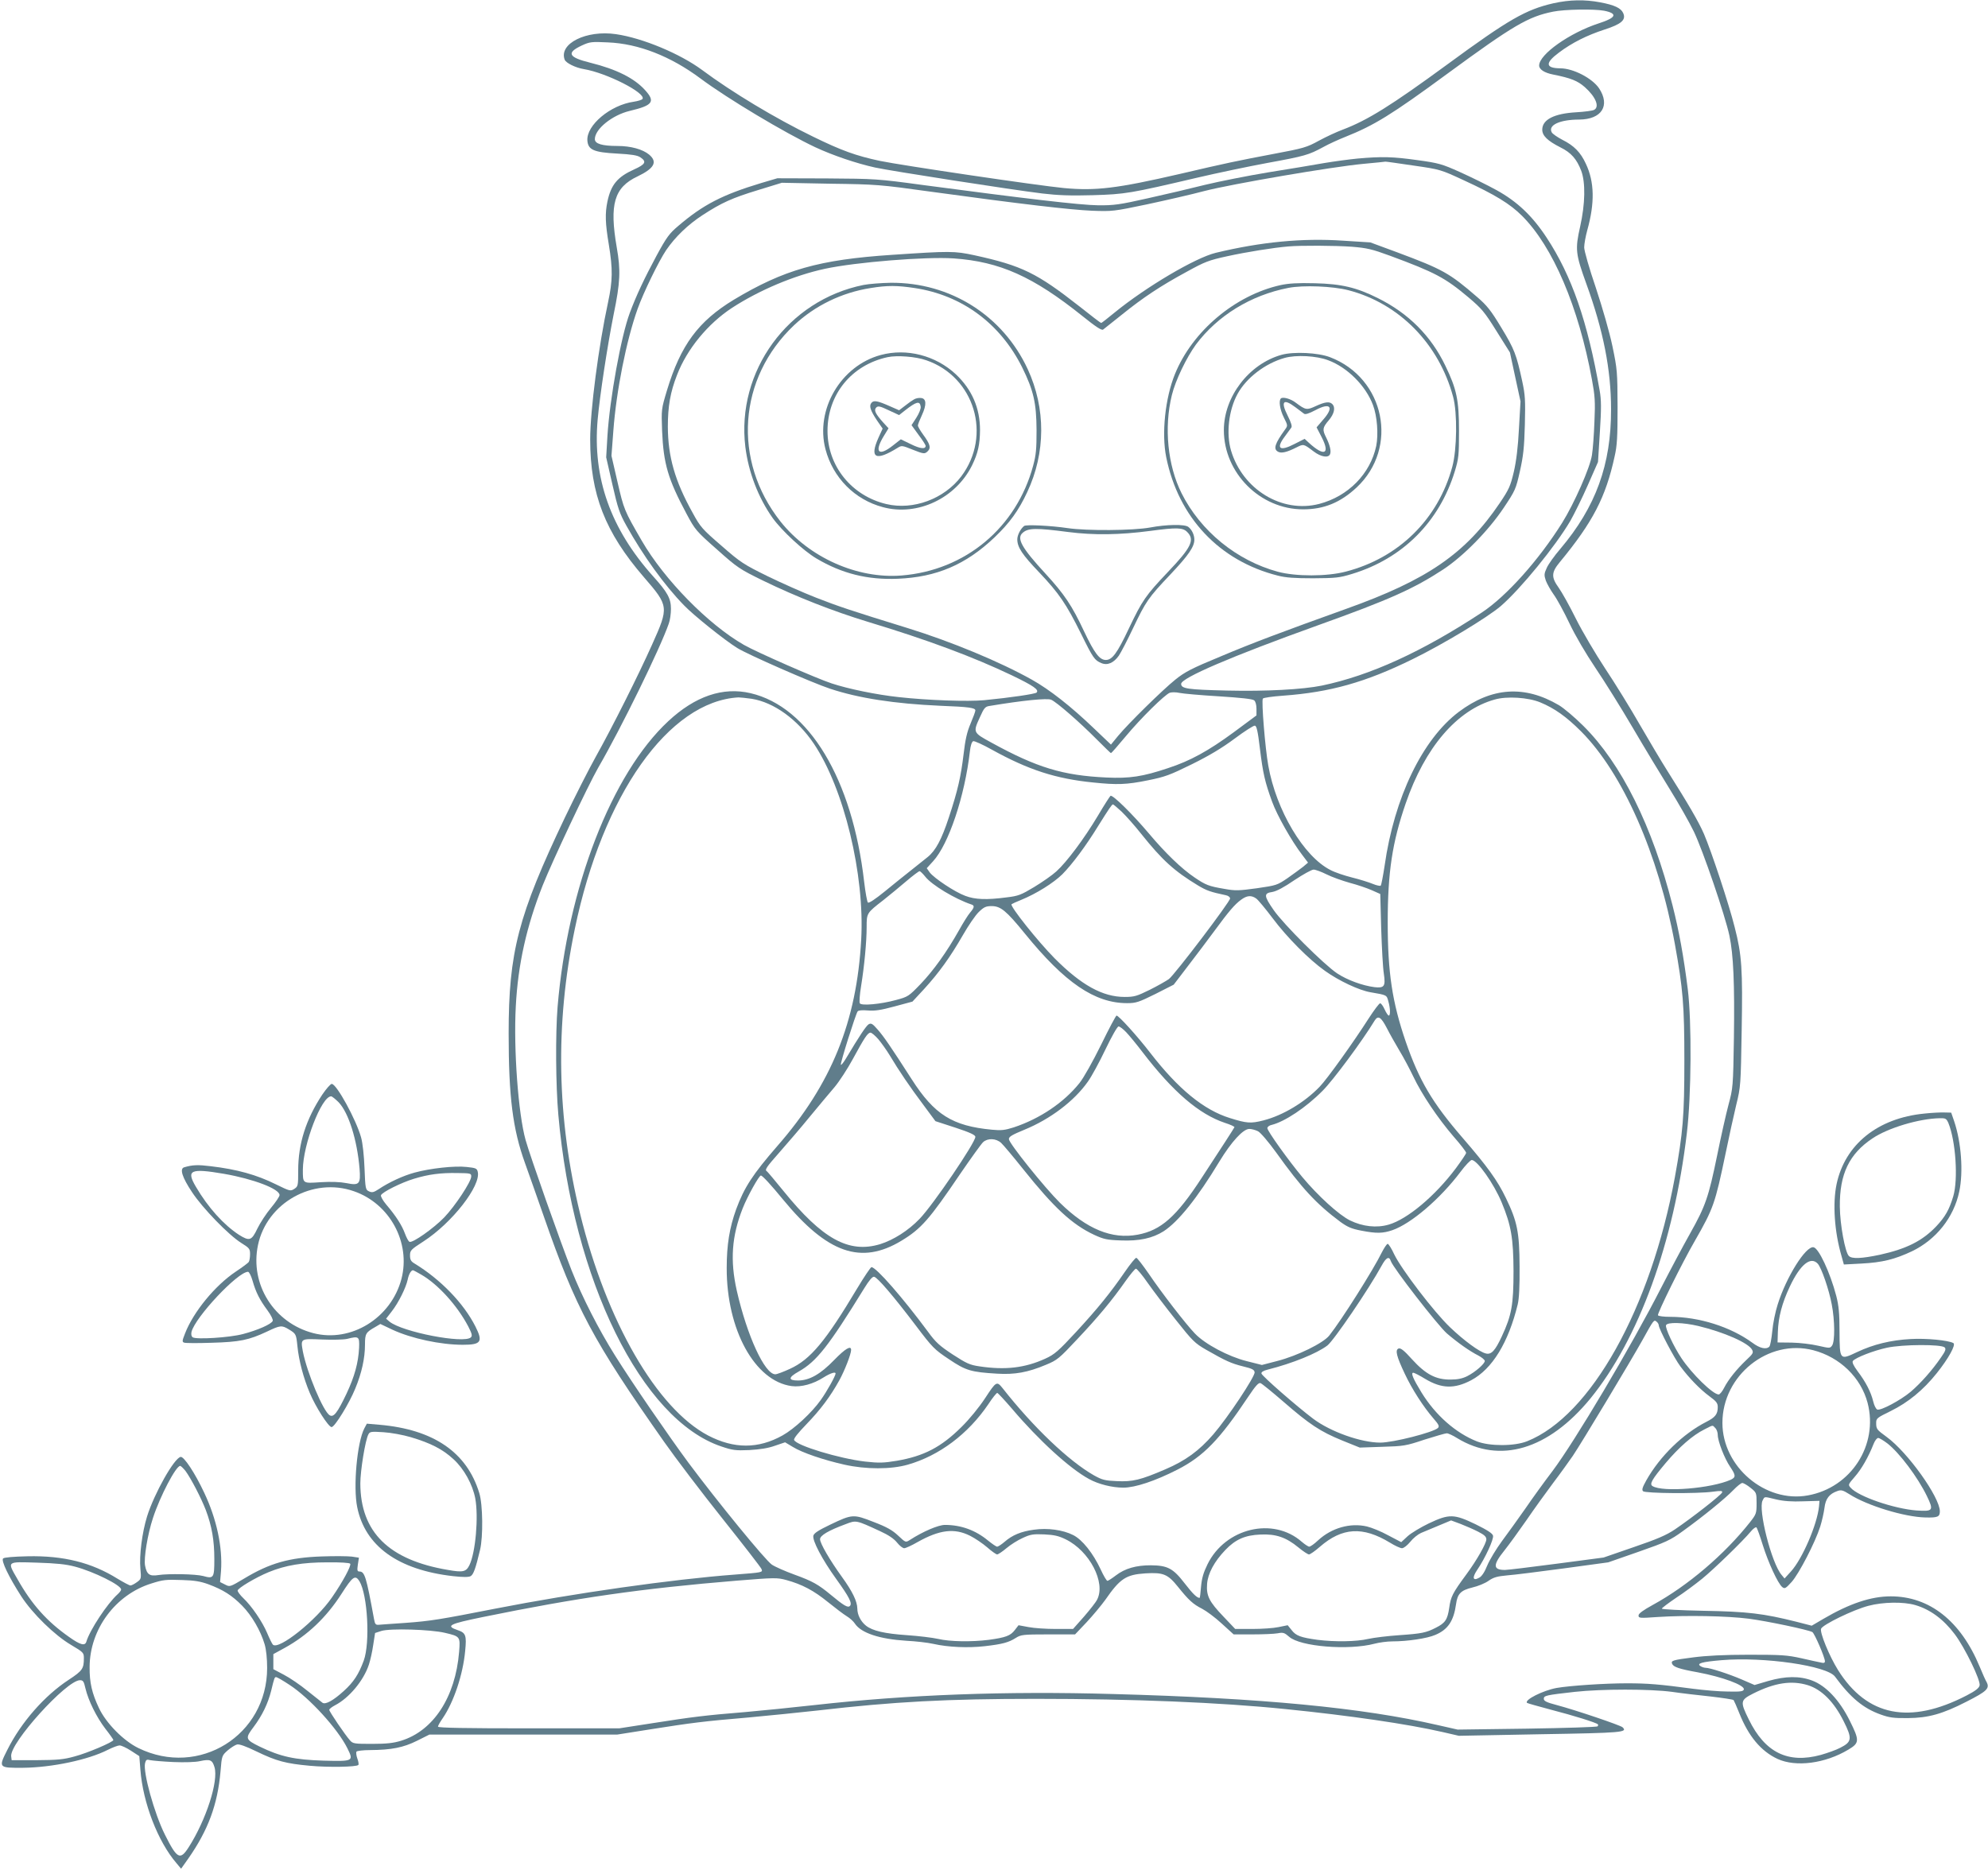<?xml version="1.0" standalone="no"?>
<!DOCTYPE svg PUBLIC "-//W3C//DTD SVG 20010904//EN"
 "http://www.w3.org/TR/2001/REC-SVG-20010904/DTD/svg10.dtd">
<svg version="1.0" xmlns="http://www.w3.org/2000/svg"
 width="1280pt" height="1204pt" viewBox="0 0 1280 1204"
 preserveAspectRatio="xMidYMid meet">
<g transform="translate(0,1204) scale(0.1,-0.1)"
fill="#607d8b" stroke="none">
<path d="M10002 12019 c-178 -41 -287 -103 -682 -393 -362 -265 -514 -360
-675 -421 -38 -14 -107 -46 -153 -71 -78 -43 -99 -49 -291 -85 -237 -45 -305
-59 -604 -129 -407 -94 -542 -110 -747 -91 -167 16 -1046 146 -1185 175 -154
33 -246 66 -430 156 -243 118 -522 286 -714 429 -142 105 -383 206 -555 231
-191 28 -370 -61 -330 -165 9 -21 69 -51 123 -60 146 -24 401 -154 378 -192
-4 -6 -29 -14 -56 -18 -151 -21 -307 -152 -299 -251 5 -59 41 -75 192 -83 92
-5 130 -11 149 -24 42 -28 33 -45 -40 -78 -107 -48 -149 -98 -172 -207 -16
-76 -14 -140 9 -277 26 -159 25 -232 -5 -372 -61 -282 -115 -695 -115 -883 0
-352 96 -598 346 -887 161 -186 161 -192 53 -433 -88 -197 -256 -532 -364
-725 -43 -77 -132 -252 -198 -390 -301 -632 -362 -866 -362 -1390 0 -408 26
-616 106 -837 22 -62 77 -216 121 -343 205 -590 316 -798 774 -1450 73 -104
243 -328 377 -496 134 -168 247 -314 250 -323 9 -22 8 -22 -173 -36 -401 -30
-1034 -120 -1540 -219 -357 -70 -417 -80 -581 -92 -79 -5 -155 -11 -169 -12
-21 -2 -26 3 -32 38 -50 273 -60 305 -94 305 -14 0 -15 8 -10 44 l7 45 -46 7
c-25 3 -112 4 -193 1 -209 -7 -336 -43 -501 -143 -91 -54 -91 -54 -122 -38
l-32 16 6 71 c11 153 -28 335 -108 504 -60 128 -131 235 -152 231 -42 -8 -170
-236 -216 -383 -32 -103 -51 -252 -43 -337 6 -65 5 -67 -23 -87 -16 -12 -35
-21 -41 -21 -7 0 -44 20 -84 44 -167 104 -348 149 -578 144 -91 -2 -151 -7
-158 -14 -14 -14 36 -118 117 -244 73 -112 214 -250 321 -313 79 -47 82 -50
82 -85 0 -68 -9 -81 -97 -139 -156 -102 -307 -274 -396 -452 -58 -115 -57
-116 102 -115 186 2 418 51 544 115 32 16 66 29 77 29 11 0 44 -15 73 -34 l54
-35 7 -88 c16 -212 113 -463 232 -601 l30 -36 46 65 c128 183 189 347 208 563
8 100 9 101 46 134 21 18 48 35 60 38 14 4 58 -12 126 -45 128 -62 189 -78
343 -92 118 -11 299 -8 312 5 4 4 1 22 -6 41 -7 19 -9 39 -6 45 3 5 43 10 88
10 137 1 214 16 302 60 l80 40 605 0 605 0 215 34 c267 42 336 51 630 76 129
12 330 32 445 45 492 57 832 75 1405 75 621 0 1189 -23 1607 -66 409 -41 786
-96 1012 -148 l104 -24 526 10 c531 9 562 12 528 45 -14 13 -303 111 -424 143
-65 17 -83 26 -83 40 0 21 13 24 200 45 174 19 482 19 625 0 61 -9 173 -22
250 -30 77 -9 143 -19 147 -23 3 -4 20 -42 37 -85 59 -148 139 -244 246 -294
118 -54 306 -30 456 60 72 43 73 58 8 188 -66 132 -153 224 -242 257 -80 30
-171 29 -282 -3 l-88 -26 -81 35 c-86 37 -207 76 -235 76 -9 0 -23 5 -31 10
-29 18 6 28 135 39 273 23 679 -36 730 -106 100 -136 182 -204 294 -244 56
-20 83 -24 176 -23 131 1 223 27 375 105 134 68 152 86 131 127 -6 9 -26 54
-45 100 -122 294 -323 452 -572 452 -127 0 -265 -46 -434 -145 l-75 -44 -97
25 c-215 54 -317 66 -600 71 -148 3 -268 9 -268 14 0 4 41 35 91 69 51 33 126
89 168 123 76 62 262 242 315 306 15 18 31 29 35 25 5 -5 23 -56 41 -114 35
-112 97 -247 125 -270 16 -13 22 -10 61 33 47 53 151 253 184 357 11 35 23 89
27 119 7 60 31 91 83 109 24 9 36 6 77 -20 115 -74 356 -147 489 -150 81 -2
94 4 94 40 -1 92 -208 381 -343 479 -63 46 -67 50 -67 90 0 29 5 33 93 76 112
55 210 135 297 244 76 95 125 184 107 194 -32 18 -176 32 -275 26 -128 -7
-239 -34 -345 -84 -112 -53 -112 -53 -113 133 0 118 -5 166 -21 229 -40 152
-113 307 -146 313 -50 10 -176 -192 -231 -368 -15 -46 -31 -124 -35 -173 -5
-49 -13 -93 -19 -99 -20 -20 -61 -11 -109 25 -141 103 -344 167 -529 167 -40
0 -75 4 -79 10 -6 10 155 337 238 480 119 208 130 239 197 560 22 107 53 249
69 315 29 117 29 128 35 478 7 397 1 487 -45 666 -36 146 -150 489 -198 601
-35 80 -99 190 -238 410 -33 52 -111 183 -173 290 -61 107 -163 272 -225 365
-62 94 -147 238 -188 320 -41 83 -91 172 -111 200 -49 68 -48 99 7 165 212
257 296 418 353 681 16 69 19 126 19 319 -1 226 -2 241 -33 390 -19 91 -64
247 -107 377 -42 123 -75 238 -75 260 0 21 9 71 20 111 49 175 46 311 -9 427
-34 74 -76 117 -152 155 -32 17 -63 38 -68 48 -25 46 52 82 177 82 145 1 201
90 128 201 -44 65 -166 129 -250 129 -96 1 -99 34 -9 101 85 64 181 112 295
149 108 35 139 62 119 106 -14 32 -57 52 -148 69 -100 19 -197 17 -301 -6z
m326 -48 c90 -18 79 -45 -33 -81 -188 -61 -385 -200 -385 -272 0 -25 34 -47
90 -58 115 -23 157 -40 204 -81 71 -63 97 -128 59 -147 -10 -5 -61 -12 -114
-15 -142 -8 -219 -47 -219 -112 0 -39 34 -72 117 -114 69 -34 105 -75 134
-151 28 -75 26 -212 -7 -359 -33 -147 -30 -175 40 -369 109 -300 159 -552 159
-807 1 -357 -98 -629 -327 -900 -38 -44 -77 -99 -87 -122 -17 -37 -18 -46 -6
-82 8 -21 31 -62 51 -90 20 -27 66 -111 101 -185 39 -82 105 -194 168 -288 57
-84 165 -257 240 -385 75 -128 182 -305 238 -395 56 -90 126 -213 155 -273 58
-120 202 -542 229 -670 26 -123 34 -310 29 -660 -5 -314 -6 -322 -35 -430 -16
-60 -49 -207 -73 -326 -55 -267 -74 -324 -174 -502 -44 -78 -127 -234 -185
-347 -195 -382 -558 -993 -701 -1183 -51 -67 -130 -176 -175 -242 -46 -66
-114 -160 -151 -210 -36 -49 -79 -120 -94 -156 -17 -43 -36 -71 -52 -79 -41
-23 -47 0 -13 50 51 75 108 198 102 221 -4 15 -37 36 -112 73 -139 67 -170 68
-301 6 -52 -25 -114 -62 -137 -83 l-41 -38 -84 44 c-45 25 -107 50 -137 57
-107 25 -227 -9 -314 -89 -24 -23 -50 -41 -57 -41 -7 0 -28 14 -48 31 -185
163 -492 89 -607 -144 -27 -55 -37 -90 -42 -145 -3 -39 -7 -72 -9 -72 -17 0
-43 25 -95 92 -76 99 -111 117 -220 118 -94 0 -165 -20 -224 -65 -25 -19 -49
-35 -55 -35 -5 0 -25 33 -43 73 -49 105 -119 193 -178 222 -65 33 -165 47
-253 34 -82 -11 -139 -35 -188 -78 -20 -17 -41 -31 -48 -31 -6 0 -32 18 -58
39 -81 67 -174 101 -278 101 -42 0 -141 -42 -226 -97 -27 -17 -27 -17 -75 28
-37 35 -74 56 -158 88 -130 51 -137 51 -279 -17 -75 -36 -105 -55 -109 -71 -8
-31 57 -154 147 -279 84 -117 105 -157 88 -174 -13 -13 -39 2 -123 72 -81 67
-116 87 -234 130 -58 21 -124 50 -145 64 -41 27 -350 405 -537 656 -125 169
-363 515 -473 691 -106 169 -211 375 -280 549 -72 183 -267 735 -296 839 -47
168 -78 585 -63 860 14 270 69 516 173 779 63 158 291 642 358 759 149 257
398 766 454 927 8 21 14 64 14 95 0 67 -22 107 -115 210 -274 306 -390 634
-357 1008 14 157 63 477 103 678 43 208 46 283 20 432 -48 278 -17 386 134
457 108 52 130 93 75 140 -42 35 -119 56 -204 56 -99 0 -146 14 -146 44 0 65
112 155 225 182 148 35 166 59 99 133 -69 77 -184 135 -353 177 -142 35 -156
64 -55 111 52 24 63 25 168 20 197 -8 404 -89 597 -233 173 -129 541 -349 738
-442 114 -53 264 -104 386 -131 102 -22 871 -142 1076 -167 101 -12 181 -15
324 -11 210 6 243 12 670 112 132 31 338 74 457 96 240 44 264 51 358 102 36
20 100 49 143 66 185 74 295 141 657 407 424 311 520 367 680 399 74 15 264
18 328 6z m1376 -8069 c24 -27 72 -166 90 -262 20 -104 21 -239 2 -265 -13
-18 -15 -18 -90 -1 -42 10 -118 19 -169 20 l-92 1 2 68 c3 95 27 186 77 292
67 142 134 197 180 147z m-1024 -396 c0 -23 100 -213 140 -266 57 -76 125
-146 187 -192 44 -32 53 -44 53 -69 0 -46 -16 -66 -73 -95 -151 -77 -299 -221
-387 -377 -25 -45 -30 -61 -21 -70 14 -14 351 -17 450 -3 52 7 63 6 59 -5 -5
-16 -196 -165 -304 -238 -55 -37 -113 -62 -265 -114 l-194 -67 -303 -40 c-167
-22 -316 -40 -332 -40 -78 0 -79 32 -4 125 31 39 94 126 142 195 47 69 125
177 172 240 48 63 104 142 127 175 56 83 377 617 448 745 73 132 74 133 91
119 8 -6 14 -17 14 -23z m255 -5 c166 -40 323 -109 346 -153 10 -19 6 -26 -38
-67 -62 -59 -115 -125 -142 -178 -12 -24 -28 -43 -35 -43 -37 0 -173 133 -240
234 -50 75 -106 195 -99 212 8 21 111 18 208 -5z m1586 -138 c10 -10 5 -24
-24 -65 -56 -82 -130 -165 -194 -220 -64 -54 -194 -124 -216 -115 -8 3 -20 26
-26 52 -15 62 -49 127 -100 194 -28 38 -37 58 -31 67 19 22 132 66 219 85 102
22 351 23 372 2z m-846 -18 c172 -45 307 -176 350 -340 70 -271 -107 -545
-385 -595 -274 -50 -550 185 -550 467 0 306 296 543 585 468z m-631 -501 c9
-8 16 -29 16 -44 0 -40 43 -152 80 -206 37 -55 37 -67 4 -83 -125 -56 -437
-82 -504 -41 -21 13 -4 43 85 149 86 102 174 179 249 216 59 30 51 29 70 9z
m1108 -99 c78 -61 195 -217 254 -338 46 -95 41 -101 -66 -94 -144 11 -373 89
-424 146 -18 20 -17 21 27 72 43 49 87 126 121 212 8 20 21 37 29 37 7 0 34
-16 59 -35z m-10958 -177 c36 -49 101 -174 131 -252 39 -103 55 -196 55 -316
0 -122 -4 -128 -72 -109 -49 13 -225 16 -289 6 -56 -9 -74 4 -85 61 -9 47 16
201 51 307 46 141 148 335 175 335 5 0 20 -15 34 -32z m10077 -109 c38 -30 39
-32 39 -99 0 -65 -2 -71 -42 -122 -164 -208 -401 -410 -626 -533 -64 -35 -92
-56 -92 -68 0 -18 7 -18 123 -10 183 12 446 7 587 -11 121 -16 381 -71 409
-86 14 -8 81 -163 81 -188 0 -10 -7 -13 -22 -9 -13 2 -70 15 -128 28 -94 21
-130 23 -340 23 -159 0 -274 -6 -358 -17 -133 -17 -144 -21 -136 -41 8 -21 47
-34 164 -55 161 -30 303 -83 298 -110 -3 -13 -20 -16 -103 -14 -55 0 -156 9
-225 18 -217 29 -291 35 -426 35 -140 0 -366 -15 -452 -30 -87 -16 -209 -77
-190 -96 3 -3 72 -22 154 -44 147 -38 291 -83 302 -94 3 -3 2 -9 -2 -13 -4 -5
-209 -11 -454 -15 l-447 -6 -128 29 c-486 112 -1132 174 -2090 200 -692 20
-1326 -4 -1922 -71 -143 -16 -343 -36 -445 -45 -260 -21 -345 -32 -594 -71
l-219 -34 -584 0 c-407 0 -583 3 -583 11 0 6 14 31 31 55 70 102 130 280 144
432 10 100 4 117 -47 134 -82 28 -58 40 162 85 607 124 1016 183 1633 234 248
20 261 20 320 4 102 -28 177 -68 268 -142 47 -38 101 -79 121 -91 20 -12 43
-33 52 -47 40 -61 158 -100 331 -111 61 -3 139 -12 174 -20 97 -22 225 -27
331 -15 114 13 154 24 200 53 33 21 46 23 209 23 l173 0 74 78 c41 44 95 109
121 145 95 137 133 162 258 170 115 7 144 -5 209 -86 70 -87 97 -112 156 -142
27 -14 84 -56 126 -95 l77 -70 121 0 c67 0 139 3 162 7 36 7 44 4 74 -22 71
-64 383 -89 550 -45 30 8 82 15 115 15 97 0 225 19 277 42 81 34 118 90 133
198 9 67 31 89 105 107 35 8 82 27 104 43 33 23 56 29 120 35 43 3 208 24 365
45 l286 39 195 68 c177 62 204 74 285 133 128 92 273 210 325 264 24 25 50 46
58 46 8 0 32 -14 53 -31z m166 -75 c47 -11 101 -15 173 -12 l105 3 -3 -35
c-11 -115 -107 -339 -181 -420 l-41 -45 -19 23 c-65 76 -153 423 -122 480 14
26 5 26 88 6z m-5771 -204 c55 -25 90 -49 110 -74 16 -20 36 -36 46 -36 9 0
47 17 85 39 142 80 238 92 339 41 32 -16 82 -50 111 -75 28 -25 57 -45 63 -45
7 0 34 18 60 40 26 22 73 52 105 66 49 23 67 26 138 23 65 -3 94 -10 139 -32
153 -75 259 -278 202 -388 -8 -17 -47 -66 -85 -110 l-70 -79 -111 0 c-61 0
-140 5 -175 12 l-65 12 -24 -31 c-28 -37 -59 -48 -167 -63 -112 -14 -251 -12
-327 6 -36 8 -126 19 -200 24 -145 10 -222 28 -264 61 -34 27 -56 70 -56 111
-1 46 -31 109 -99 203 -78 108 -141 216 -141 243 0 24 54 56 165 97 68 26 65
27 221 -45z m3852 -4 c39 -20 52 -32 52 -49 0 -26 -61 -134 -129 -226 -89
-121 -100 -143 -110 -215 -11 -76 -26 -98 -86 -128 -62 -32 -91 -38 -235 -48
-74 -5 -164 -16 -200 -24 -76 -18 -215 -20 -327 -6 -108 15 -139 26 -167 63
l-25 31 -59 -12 c-32 -7 -108 -12 -169 -12 l-110 0 -74 78 c-93 97 -113 135
-107 212 5 67 46 144 118 219 65 68 127 95 225 99 100 5 166 -18 245 -83 30
-25 61 -45 68 -45 8 0 39 22 70 49 144 125 276 133 451 27 32 -20 67 -36 78
-36 11 0 34 18 53 41 18 23 49 48 69 57 20 8 72 30 115 48 l79 33 62 -23 c33
-13 84 -35 113 -50z m-9034 -225 c120 -32 296 -119 296 -147 0 -6 -10 -19 -22
-30 -67 -60 -180 -231 -202 -306 -9 -29 -39 -21 -112 31 -141 99 -239 208
-331 371 -68 118 -73 113 125 107 125 -4 187 -10 246 -26z m1771 19 c8 -12
-49 -118 -117 -216 -101 -148 -344 -342 -381 -305 -5 5 -22 39 -37 75 -31 73
-99 173 -154 225 -20 19 -36 41 -36 48 0 15 115 84 200 119 107 44 219 63 377
63 87 1 144 -3 148 -9z m59 -112 c53 -87 70 -396 28 -512 -33 -89 -65 -138
-129 -196 -67 -61 -118 -89 -137 -75 -7 6 -51 40 -97 77 -45 37 -114 84 -151
103 l-68 36 0 49 0 48 73 40 c147 81 268 196 365 347 73 114 89 125 116 83z
m-973 -20 c95 -35 153 -72 218 -138 62 -63 119 -161 145 -249 10 -34 16 -92
16 -152 0 -434 -439 -707 -829 -516 -95 46 -208 160 -254 258 -45 95 -61 164
-60 264 1 243 166 466 398 538 76 24 92 26 200 22 75 -2 117 -9 166 -27z
m10990 -134 c97 -28 183 -92 255 -188 65 -86 168 -298 160 -330 -4 -17 -27
-35 -83 -64 -367 -190 -642 -135 -829 164 -56 90 -117 239 -109 265 9 26 208
123 305 148 94 25 226 27 301 5z m-9466 -179 c98 -23 99 -24 91 -123 -24 -291
-165 -508 -374 -572 -49 -15 -93 -20 -186 -20 -114 0 -124 1 -143 23 -31 35
-133 185 -133 196 0 6 17 19 38 30 90 47 183 158 217 261 9 27 22 84 28 127
l12 77 40 13 c56 18 318 10 410 -12z m-1001 -335 c129 -84 310 -283 372 -407
42 -85 41 -86 -154 -81 -185 6 -275 25 -409 90 -94 46 -96 53 -40 127 56 75
92 150 113 233 20 84 22 88 32 88 5 0 44 -22 86 -50z m-1314 -22 c19 -80 71
-185 128 -260 29 -37 52 -70 52 -73 0 -13 -169 -85 -250 -106 -71 -20 -111
-23 -245 -24 l-160 0 -3 25 c-10 85 356 490 443 490 20 0 25 -8 35 -52z
m11090 20 c89 -28 168 -107 230 -231 57 -113 54 -134 -21 -172 -26 -14 -83
-34 -125 -46 -212 -58 -360 15 -464 228 -57 115 -55 125 28 167 139 70 247 86
352 54z m-10524 -495 c72 -3 142 -1 172 6 65 14 79 8 93 -39 27 -89 -54 -341
-167 -517 -54 -84 -74 -74 -152 82 -69 138 -142 403 -128 461 6 23 11 25 34
19 15 -3 81 -9 148 -12z"/>
<path d="M8741 11019 c-52 -5 -149 -18 -215 -29 -67 -12 -229 -39 -361 -60
-132 -22 -314 -58 -405 -80 -91 -23 -257 -62 -370 -87 -182 -41 -218 -46 -320
-45 -113 1 -477 44 -1131 131 -287 39 -303 40 -615 42 l-319 1 -105 -31 c-248
-75 -373 -139 -533 -276 -57 -48 -75 -72 -140 -192 -78 -145 -130 -255 -172
-368 -56 -149 -129 -552 -144 -793 l-8 -137 40 -175 c35 -154 46 -186 90 -265
108 -194 246 -385 371 -513 60 -63 262 -225 343 -275 65 -41 482 -224 597
-262 184 -61 415 -97 711 -110 183 -7 225 -13 225 -30 0 -7 -14 -45 -31 -85
-23 -54 -34 -103 -45 -198 -17 -142 -37 -232 -95 -407 -46 -140 -84 -212 -136
-254 -21 -17 -68 -54 -104 -83 -37 -29 -113 -90 -169 -136 -65 -53 -106 -80
-112 -74 -5 5 -16 65 -24 133 -76 663 -356 1127 -731 1215 -178 42 -357 -19
-530 -180 -365 -339 -649 -1073 -713 -1841 -14 -174 -12 -504 5 -695 94 -1065
536 -1963 1050 -2135 71 -24 91 -27 180 -23 68 4 121 12 165 28 l65 22 50 -30
c60 -37 198 -84 332 -114 138 -31 300 -31 408 0 203 58 389 198 519 390 26 40
52 72 57 72 4 0 47 -46 95 -102 174 -205 372 -385 495 -452 61 -34 150 -56
222 -56 76 0 205 43 348 116 168 86 271 192 457 471 46 69 66 91 78 86 9 -3
75 -57 148 -120 169 -147 238 -192 377 -249 l114 -46 145 5 c137 4 152 6 271
46 70 22 135 41 144 41 10 0 40 -14 67 -31 275 -168 587 -75 858 255 311 382
537 1001 621 1709 29 239 32 717 6 927 -27 214 -56 373 -98 539 -129 510 -330
914 -574 1156 -55 55 -126 115 -158 134 -221 130 -432 116 -644 -43 -235 -177
-416 -553 -478 -991 -10 -66 -21 -124 -25 -128 -3 -4 -27 1 -51 11 -24 10 -84
29 -133 41 -48 12 -111 33 -139 48 -173 87 -350 385 -401 673 -20 111 -45 416
-35 431 3 6 62 14 130 19 303 22 531 86 834 235 200 98 481 268 568 342 129
112 351 384 448 549 25 44 76 147 112 229 l66 150 12 193 c10 153 9 208 -1
265 -78 447 -180 741 -342 987 -92 140 -189 232 -323 306 -60 33 -166 85 -235
116 -116 52 -136 58 -275 77 -157 22 -227 24 -384 10z m359 -45 c174 -25 176
-26 325 -95 202 -93 298 -152 375 -229 199 -199 364 -586 450 -1055 19 -103
22 -141 16 -270 -3 -82 -10 -179 -16 -215 -11 -79 -115 -314 -192 -437 -151
-241 -360 -474 -518 -578 -385 -253 -718 -405 -1029 -470 -123 -25 -360 -38
-611 -32 -253 6 -295 12 -295 43 0 38 323 177 880 377 463 166 616 235 806
359 131 86 292 250 391 398 74 111 78 119 104 235 22 98 28 152 32 300 4 158
2 192 -17 280 -37 171 -50 206 -134 344 -68 113 -93 144 -157 199 -178 154
-222 178 -511 286 l-176 65 -174 11 c-264 18 -530 -8 -821 -78 -132 -32 -450
-220 -653 -386 -44 -36 -82 -66 -85 -66 -3 0 -66 48 -140 107 -273 214 -369
262 -675 329 -130 28 -158 28 -530 3 -472 -31 -698 -96 -1020 -289 -229 -139
-342 -291 -431 -585 -36 -120 -36 -121 -31 -260 9 -212 38 -311 158 -535 54
-101 61 -110 195 -228 133 -119 146 -127 299 -202 212 -103 448 -196 675 -265
384 -116 678 -226 925 -344 139 -67 177 -93 159 -111 -9 -9 -171 -33 -337 -49
-103 -10 -364 -1 -552 20 -140 15 -325 53 -430 88 -93 30 -485 202 -565 248
-229 131 -512 419 -658 671 -113 195 -115 200 -157 382 l-38 165 12 159 c19
259 84 584 156 786 39 109 136 307 184 379 59 86 140 164 235 226 123 80 190
110 357 161 l153 47 310 -6 c300 -4 323 -6 646 -51 590 -81 902 -117 1040
-123 132 -5 140 -4 355 41 121 26 288 64 370 86 174 45 827 157 1025 175 74 7
137 13 140 14 3 1 84 -11 180 -25z m-395 -523 c96 -8 128 -15 245 -58 289
-107 354 -141 505 -268 86 -73 103 -93 181 -218 l86 -137 34 -158 34 -157 -10
-175 c-6 -119 -17 -208 -33 -278 -22 -93 -31 -113 -91 -202 -220 -325 -465
-494 -989 -681 -420 -151 -596 -217 -805 -305 -191 -79 -233 -101 -295 -151
-82 -66 -301 -281 -369 -363 l-45 -55 -107 102 c-151 145 -288 252 -402 316
-205 115 -518 245 -799 332 -373 115 -449 141 -590 196 -82 32 -224 95 -314
139 -152 75 -173 88 -295 195 -124 107 -136 120 -186 212 -115 206 -159 362
-160 555 0 132 16 223 59 333 64 167 199 331 355 433 174 113 398 208 597 251
200 43 649 79 829 67 298 -21 512 -117 829 -371 87 -70 125 -95 134 -87 6 5
61 49 122 97 135 109 248 184 416 275 116 64 141 74 261 100 123 27 297 55
393 63 79 7 302 6 410 -2z m-858 -2895 c140 -9 218 -17 228 -26 9 -7 15 -29
15 -55 l0 -42 -147 -109 c-162 -119 -279 -184 -424 -231 -161 -54 -246 -67
-394 -60 -282 13 -449 64 -742 225 -119 65 -119 65 -73 165 26 59 34 67 62 71
216 36 370 51 396 40 35 -15 183 -144 294 -256 48 -48 89 -88 91 -88 3 0 45
48 95 108 99 119 251 268 284 281 12 4 40 4 62 -1 23 -5 136 -15 253 -22z
m-3007 -16 c143 -23 294 -132 400 -289 194 -289 328 -842 305 -1261 -29 -530
-192 -932 -540 -1330 -158 -182 -213 -266 -265 -407 -43 -119 -61 -230 -61
-378 -1 -398 181 -729 418 -761 62 -8 139 13 206 56 43 27 77 38 77 25 0 -15
-57 -117 -95 -170 -58 -82 -170 -186 -247 -229 -156 -87 -312 -87 -479 0 -330
174 -654 734 -824 1428 -150 615 -162 1219 -34 1834 179 863 605 1466 1054
1491 11 0 49 -4 85 -9z m5077 -23 c92 -38 168 -92 263 -187 269 -270 498 -790
604 -1370 52 -288 61 -392 61 -750 0 -358 -9 -463 -61 -750 -155 -846 -542
-1538 -951 -1701 -82 -33 -242 -33 -324 -1 -136 54 -266 168 -356 314 -55 90
-71 128 -53 128 6 0 41 -18 77 -40 105 -63 188 -65 296 -8 135 72 239 242 299
488 9 37 13 118 12 245 -1 221 -15 289 -88 440 -54 113 -120 204 -280 389
-195 226 -278 367 -365 618 -87 254 -116 446 -116 768 0 322 29 515 116 767
124 360 329 600 572 668 79 23 216 14 294 -18z m-1805 -297 c20 -163 33 -217
78 -341 31 -87 127 -257 195 -345 l37 -49 -32 -27 c-18 -14 -63 -47 -100 -73
-66 -45 -72 -47 -197 -65 -117 -16 -138 -17 -210 -4 -101 17 -120 25 -191 73
-85 57 -190 159 -295 284 -104 123 -233 251 -247 242 -4 -3 -41 -60 -81 -128
-89 -149 -202 -300 -268 -359 -26 -24 -91 -69 -142 -100 -85 -51 -102 -58
-179 -67 -129 -17 -202 -14 -265 10 -68 25 -201 114 -229 151 l-19 27 41 45
c100 109 204 419 237 709 4 36 12 60 21 64 7 3 62 -22 121 -55 233 -129 410
-187 652 -211 153 -16 215 -14 352 14 110 22 142 34 284 104 113 56 193 104
275 165 63 47 122 85 130 83 11 -2 19 -37 32 -147z m-890 -407 c28 -27 85 -91
126 -143 135 -169 213 -240 367 -333 54 -32 78 -41 178 -62 15 -3 27 -12 27
-21 0 -21 -356 -490 -394 -519 -17 -12 -73 -44 -123 -69 -84 -41 -99 -46 -162
-46 -141 0 -279 76 -451 249 -106 107 -289 336 -277 348 4 3 31 16 62 28 98
40 208 109 265 165 64 65 151 181 232 313 67 107 87 137 94 137 3 0 28 -21 56
-47z m1318 -403 c33 -17 101 -41 150 -55 50 -13 114 -35 143 -48 l54 -24 6
-224 c4 -123 11 -253 17 -289 12 -82 3 -94 -60 -87 -78 10 -176 46 -241 89
-85 57 -344 315 -408 407 -64 92 -65 109 -9 117 28 5 75 30 142 76 56 37 111
68 124 68 12 0 50 -14 82 -30z m-2583 -15 c42 -54 192 -144 296 -179 23 -7 22
-19 -7 -53 -13 -15 -45 -66 -71 -113 -80 -142 -164 -259 -247 -346 -77 -80
-81 -83 -160 -104 -99 -27 -222 -38 -232 -21 -4 7 -1 55 8 109 21 130 36 287
36 382 0 90 0 90 107 173 39 31 106 86 148 122 42 36 81 65 86 65 4 0 21 -16
36 -35z m2131 -141 c12 -8 60 -66 106 -127 92 -123 235 -267 337 -339 89 -64
221 -126 294 -138 105 -18 103 -17 114 -58 13 -45 14 -92 3 -92 -5 0 -17 18
-27 40 -10 22 -23 40 -29 39 -6 0 -39 -44 -74 -98 -95 -149 -268 -391 -315
-439 -97 -101 -237 -185 -362 -217 -82 -21 -107 -19 -216 15 -168 52 -333 187
-513 420 -85 110 -203 240 -217 240 -4 0 -49 -84 -99 -187 -54 -109 -112 -213
-140 -248 -100 -125 -254 -229 -423 -285 -57 -18 -80 -21 -140 -15 -255 24
-371 97 -517 325 -133 207 -180 276 -219 320 -33 38 -42 43 -58 34 -16 -10
-59 -74 -146 -220 -15 -25 -30 -44 -33 -41 -6 6 95 326 108 344 6 7 29 9 66 6
44 -4 83 2 172 26 l115 31 75 81 c95 104 168 205 249 346 35 61 81 129 103
150 33 32 46 38 83 38 58 0 95 -31 213 -176 258 -318 451 -449 659 -449 57 0
75 6 182 59 l118 60 94 123 c52 67 127 168 168 223 94 128 131 171 172 201 38
28 66 30 97 8z m841 -834 c18 -36 55 -101 81 -145 27 -44 67 -120 90 -168 53
-112 156 -266 259 -386 45 -51 81 -98 81 -105 0 -6 -30 -50 -66 -99 -134 -179
-312 -328 -432 -363 -78 -23 -168 -13 -250 27 -71 35 -205 157 -306 278 -91
109 -226 298 -226 316 0 8 12 18 28 21 84 21 220 111 327 219 67 66 258 324
336 453 22 35 41 23 78 -48z m-1678 -27 c20 -21 67 -78 105 -128 197 -257 364
-400 531 -456 35 -11 63 -24 61 -28 -4 -9 -81 -128 -210 -325 -164 -252 -263
-339 -413 -367 -166 -31 -328 36 -501 206 -98 97 -327 382 -328 409 -1 16 20
28 100 61 166 68 320 184 408 309 24 33 75 127 114 209 40 83 76 147 84 147 8
0 30 -17 49 -37z m-1596 -45 c20 -24 53 -70 73 -103 61 -102 131 -205 215
-317 l80 -108 129 -42 c94 -31 128 -47 128 -59 0 -37 -272 -438 -359 -528 -73
-76 -168 -136 -254 -163 -202 -61 -372 33 -623 343 -53 65 -100 121 -105 125
-17 10 -9 23 82 126 50 57 138 159 194 228 57 69 128 154 159 190 30 36 83
117 117 180 75 138 96 170 114 170 7 0 30 -19 50 -42z m2445 -593 c16 -8 67
-68 117 -137 164 -229 258 -331 414 -447 46 -33 71 -44 134 -56 98 -19 138
-18 200 3 121 42 308 202 439 376 31 42 64 76 72 76 35 0 143 -153 193 -274
61 -147 75 -230 76 -441 0 -217 -12 -285 -75 -420 -43 -93 -68 -120 -103 -111
-42 10 -141 83 -231 169 -102 97 -312 372 -359 469 -17 38 -37 68 -42 68 -6 0
-23 -26 -39 -57 -52 -107 -256 -431 -337 -533 -38 -49 -206 -131 -334 -164
l-100 -26 -99 25 c-116 29 -267 109 -332 177 -59 61 -217 266 -298 386 -39 56
-74 102 -80 102 -6 0 -38 -39 -71 -87 -95 -138 -176 -238 -316 -390 -115 -124
-139 -145 -198 -172 -131 -60 -258 -75 -424 -50 -63 9 -84 19 -172 76 -85 56
-110 78 -160 147 -162 219 -334 416 -364 416 -5 0 -47 -62 -92 -137 -203 -340
-301 -458 -433 -518 -41 -19 -84 -35 -94 -35 -68 0 -182 248 -248 538 -44 196
-33 351 38 531 30 76 105 211 117 211 10 0 66 -61 143 -155 285 -346 502 -422
762 -265 127 77 179 136 378 430 70 102 136 194 148 205 30 27 83 25 116 -5
15 -14 78 -89 141 -168 199 -249 315 -357 458 -424 61 -28 82 -33 171 -36 119
-5 205 14 276 59 94 61 216 212 359 449 78 128 153 210 193 210 15 0 40 -7 56
-15z m855 -836 c14 -43 303 -415 361 -466 74 -63 147 -114 202 -142 23 -12 42
-28 42 -35 0 -18 -60 -71 -113 -98 -30 -15 -61 -22 -107 -22 -94 -1 -160 33
-249 131 -50 56 -73 74 -86 69 -24 -9 -13 -51 40 -163 47 -100 120 -213 185
-288 34 -39 39 -50 28 -61 -30 -28 -287 -94 -371 -94 -124 0 -320 70 -431 153
-105 79 -331 276 -334 292 -2 9 12 18 40 25 162 41 316 104 384 155 42 32 270
368 349 513 30 55 49 65 60 31z m-1565 -141 c36 -51 117 -158 181 -238 107
-135 122 -150 195 -192 126 -72 161 -88 237 -107 58 -14 73 -21 75 -38 4 -26
-172 -291 -266 -400 -91 -105 -178 -169 -309 -225 -160 -69 -211 -81 -313 -76
-75 3 -94 8 -146 37 -162 92 -390 309 -589 562 -37 46 -41 44 -111 -63 -40
-61 -103 -138 -154 -188 -130 -129 -241 -187 -416 -217 -85 -14 -114 -15 -204
-5 -165 19 -443 103 -457 139 -4 9 26 46 79 101 91 94 155 180 212 283 35 64
76 169 76 196 0 31 -38 8 -109 -65 -89 -92 -160 -132 -233 -132 -65 0 -63 20
5 58 115 65 191 162 421 535 32 52 53 77 64 75 22 -4 125 -125 267 -312 110
-146 122 -157 215 -219 108 -73 142 -83 310 -93 113 -7 198 8 314 57 73 30 85
40 203 166 131 139 221 246 312 376 30 42 59 77 65 77 6 0 41 -41 76 -92z"/>
<path d="M5560 10205 c-487 -98 -820 -556 -761 -1043 20 -162 83 -327 176
-458 59 -82 197 -210 281 -260 165 -98 330 -139 524 -131 250 10 439 91 624
267 97 93 154 171 210 291 119 253 120 539 3 792 -160 345 -498 559 -882 556
-60 -1 -139 -7 -175 -14z m330 -20 c304 -46 550 -228 691 -510 74 -150 92
-230 93 -405 0 -121 -3 -159 -22 -229 -108 -400 -437 -674 -847 -707 -285 -23
-596 116 -780 348 -310 393 -273 923 88 1264 134 126 307 210 492 239 109 18
173 17 285 0z"/>
<path d="M5671 9754 c-257 -69 -423 -351 -356 -607 48 -183 188 -325 370 -373
222 -60 469 57 574 270 38 78 50 133 51 226 0 142 -52 262 -156 360 -130 121
-316 169 -483 124z m293 -34 c311 -107 424 -484 225 -748 -110 -145 -309 -219
-482 -178 -224 53 -379 245 -379 471 0 235 155 425 387 475 60 13 182 4 249
-20z"/>
<path d="M5885 9468 c-11 -6 -37 -24 -58 -41 l-38 -29 -57 25 c-81 36 -106 41
-121 23 -17 -20 -7 -49 36 -114 l36 -52 -27 -59 c-59 -132 -18 -153 125 -64
24 15 29 14 91 -11 78 -31 82 -31 103 -10 20 20 13 45 -31 105 -19 26 -34 52
-34 59 0 7 12 37 26 67 31 67 29 107 -6 110 -14 2 -34 -2 -45 -9z m43 -47 c2
-12 -10 -43 -28 -71 l-31 -48 45 -62 c26 -34 46 -66 46 -71 0 -23 -36 -19 -96
11 l-64 31 -51 -40 c-93 -74 -122 -42 -58 62 l30 49 -35 38 c-50 56 -61 79
-44 96 11 11 24 9 80 -18 l67 -31 38 30 c74 58 96 63 101 24z"/>
<path d="M8245 10204 c-293 -65 -568 -297 -680 -573 -63 -155 -87 -383 -56
-536 79 -388 342 -667 719 -762 50 -13 108 -17 227 -17 145 1 168 3 250 28
326 99 562 335 662 661 25 83 27 103 27 260 0 198 -15 270 -88 420 -92 192
-237 337 -434 435 -138 69 -235 92 -407 96 -110 3 -169 -1 -220 -12z m437 -33
c327 -85 582 -345 674 -686 28 -103 25 -339 -5 -450 -91 -338 -345 -588 -686
-676 -121 -32 -321 -32 -437 -1 -265 72 -498 261 -621 507 -89 179 -113 422
-62 630 23 95 94 242 155 326 139 186 353 318 595 365 96 19 287 11 387 -15z"/>
<path d="M8251 9755 c-210 -59 -371 -270 -371 -485 0 -276 234 -510 510 -510
134 0 240 43 345 141 273 256 182 704 -172 839 -76 29 -233 37 -312 15z m301
-35 c124 -46 242 -165 288 -288 27 -71 36 -189 21 -264 -38 -179 -180 -324
-367 -373 -239 -62 -493 92 -568 344 -32 109 -15 260 42 364 56 103 178 197
303 232 74 21 206 14 281 -15z"/>
<path d="M8247 9474 c-15 -15 -6 -72 19 -122 26 -52 26 -53 8 -78 -66 -91 -77
-126 -45 -143 21 -12 58 -3 119 28 46 23 45 23 110 -26 47 -36 96 -44 106 -17
8 20 -2 59 -25 106 -26 51 -24 64 16 111 36 42 45 83 23 105 -18 18 -47 14
-106 -13 -58 -27 -65 -26 -128 21 -33 26 -84 40 -97 28z m93 -56 c24 -18 49
-37 56 -42 8 -7 32 1 74 23 97 52 122 20 48 -63 l-41 -48 33 -64 c56 -109 16
-126 -83 -35 l-27 25 -65 -33 c-96 -50 -122 -30 -62 49 17 24 36 49 41 56 7 8
-1 33 -23 77 -47 93 -28 113 49 55z"/>
<path d="M6594 8653 c-23 -18 -44 -59 -44 -86 0 -51 31 -98 141 -213 128 -135
174 -203 269 -394 78 -159 88 -172 131 -190 39 -17 80 1 113 48 14 21 55 100
91 176 83 174 98 196 240 346 118 125 155 179 155 225 0 30 -16 65 -39 82 -23
18 -141 16 -246 -4 -109 -20 -409 -22 -530 -4 -107 16 -267 24 -281 14z m284
-39 c163 -21 330 -19 527 7 172 23 211 22 239 -7 50 -50 27 -99 -123 -256
-144 -152 -166 -183 -253 -366 -75 -159 -107 -202 -148 -202 -40 0 -73 43
-139 182 -79 169 -128 241 -247 371 -158 171 -191 232 -148 267 35 30 85 31
292 4z"/>
<path d="M2075 4991 c-105 -159 -155 -316 -155 -488 0 -99 -1 -103 -25 -119
-25 -16 -28 -15 -118 29 -125 62 -251 97 -421 117 -81 10 -116 9 -170 -7 -31
-9 -13 -65 51 -161 68 -103 235 -275 316 -326 53 -33 57 -38 57 -73 0 -21 -4
-43 -8 -49 -4 -7 -42 -35 -84 -63 -133 -89 -273 -259 -327 -399 -18 -46 -19
-53 -6 -58 9 -4 89 -4 178 -1 180 5 239 17 356 72 86 41 95 42 141 14 46 -28
47 -30 55 -108 9 -92 39 -205 79 -300 38 -91 121 -221 141 -221 20 0 114 153
152 247 42 101 63 197 63 284 0 71 5 79 67 114 l32 19 78 -37 c123 -57 310
-97 453 -97 118 0 131 19 81 118 -76 150 -224 303 -393 406 -22 13 -28 24 -28
51 0 33 5 38 87 91 184 119 371 359 349 448 -5 22 -13 25 -71 31 -77 9 -237
-9 -335 -36 -74 -20 -165 -62 -232 -107 -32 -21 -43 -23 -62 -14 -22 10 -24
16 -29 149 -3 80 -12 163 -22 198 -32 115 -158 345 -189 345 -8 0 -35 -31 -61
-69z m106 -50 c64 -68 118 -240 134 -426 8 -100 -1 -111 -84 -94 -41 8 -99 10
-166 6 -118 -8 -115 -10 -115 81 1 162 120 472 182 472 6 0 28 -18 49 -39z
m-739 -460 c189 -33 358 -97 358 -137 0 -9 -25 -46 -55 -82 -31 -37 -70 -97
-88 -134 -37 -78 -51 -82 -118 -40 -98 64 -199 175 -278 310 -63 107 -36 120
181 83z m1592 -18 c-1 -34 -104 -190 -174 -263 -68 -70 -202 -165 -223 -157
-7 2 -20 27 -30 54 -19 52 -57 112 -121 187 -21 25 -36 52 -33 59 7 20 132 82
212 106 95 29 173 39 280 37 85 -1 90 -2 89 -23z m-756 -94 c232 -80 367 -330
307 -564 -66 -253 -325 -413 -568 -350 -253 66 -409 314 -356 567 57 272 354
439 617 347z m434 -537 c109 -63 232 -199 303 -334 24 -47 27 -60 17 -70 -43
-43 -441 34 -524 101 l-22 19 37 48 c43 55 91 152 102 204 7 35 22 60 34 60 3
0 27 -13 53 -28z m-1086 -39 c21 -75 47 -125 96 -191 23 -31 37 -60 34 -68 -8
-21 -97 -60 -192 -85 -87 -23 -300 -36 -323 -21 -9 6 -11 19 -8 35 24 95 298
387 364 387 7 0 20 -26 29 -57z m686 -433 c-5 -97 -29 -184 -81 -295 -59 -124
-83 -154 -108 -139 -42 24 -147 277 -173 411 -15 84 -16 83 123 77 70 -3 139
-1 162 4 76 19 80 16 77 -58z"/>
<path d="M12391 4869 c-301 -29 -512 -199 -566 -455 -26 -124 -14 -306 32
-463 l15 -54 112 6 c136 7 215 27 326 79 156 75 270 218 305 385 27 127 13
317 -33 453 l-19 55 -44 1 c-24 1 -82 -2 -128 -7z m154 -61 c47 -115 64 -363
31 -473 -26 -86 -52 -131 -108 -191 -90 -95 -192 -146 -363 -184 -119 -25
-181 -28 -201 -8 -24 24 -57 202 -58 318 -2 209 60 339 210 439 101 68 299
127 432 130 39 1 44 -2 57 -31z"/>
<path d="M2346 2842 c-47 -90 -73 -377 -46 -508 51 -251 264 -404 618 -444 63
-7 99 -7 112 0 18 10 32 47 61 170 20 83 18 291 -5 365 -80 263 -295 410 -643
440 l-81 7 -16 -30z m299 -57 c128 -38 206 -78 275 -142 68 -62 123 -163 140
-252 22 -119 2 -350 -38 -431 -21 -42 -41 -47 -137 -30 -382 64 -564 244 -565
557 0 82 32 280 52 316 9 18 18 19 97 14 49 -3 125 -17 176 -32z"/>
</g>
</svg>
